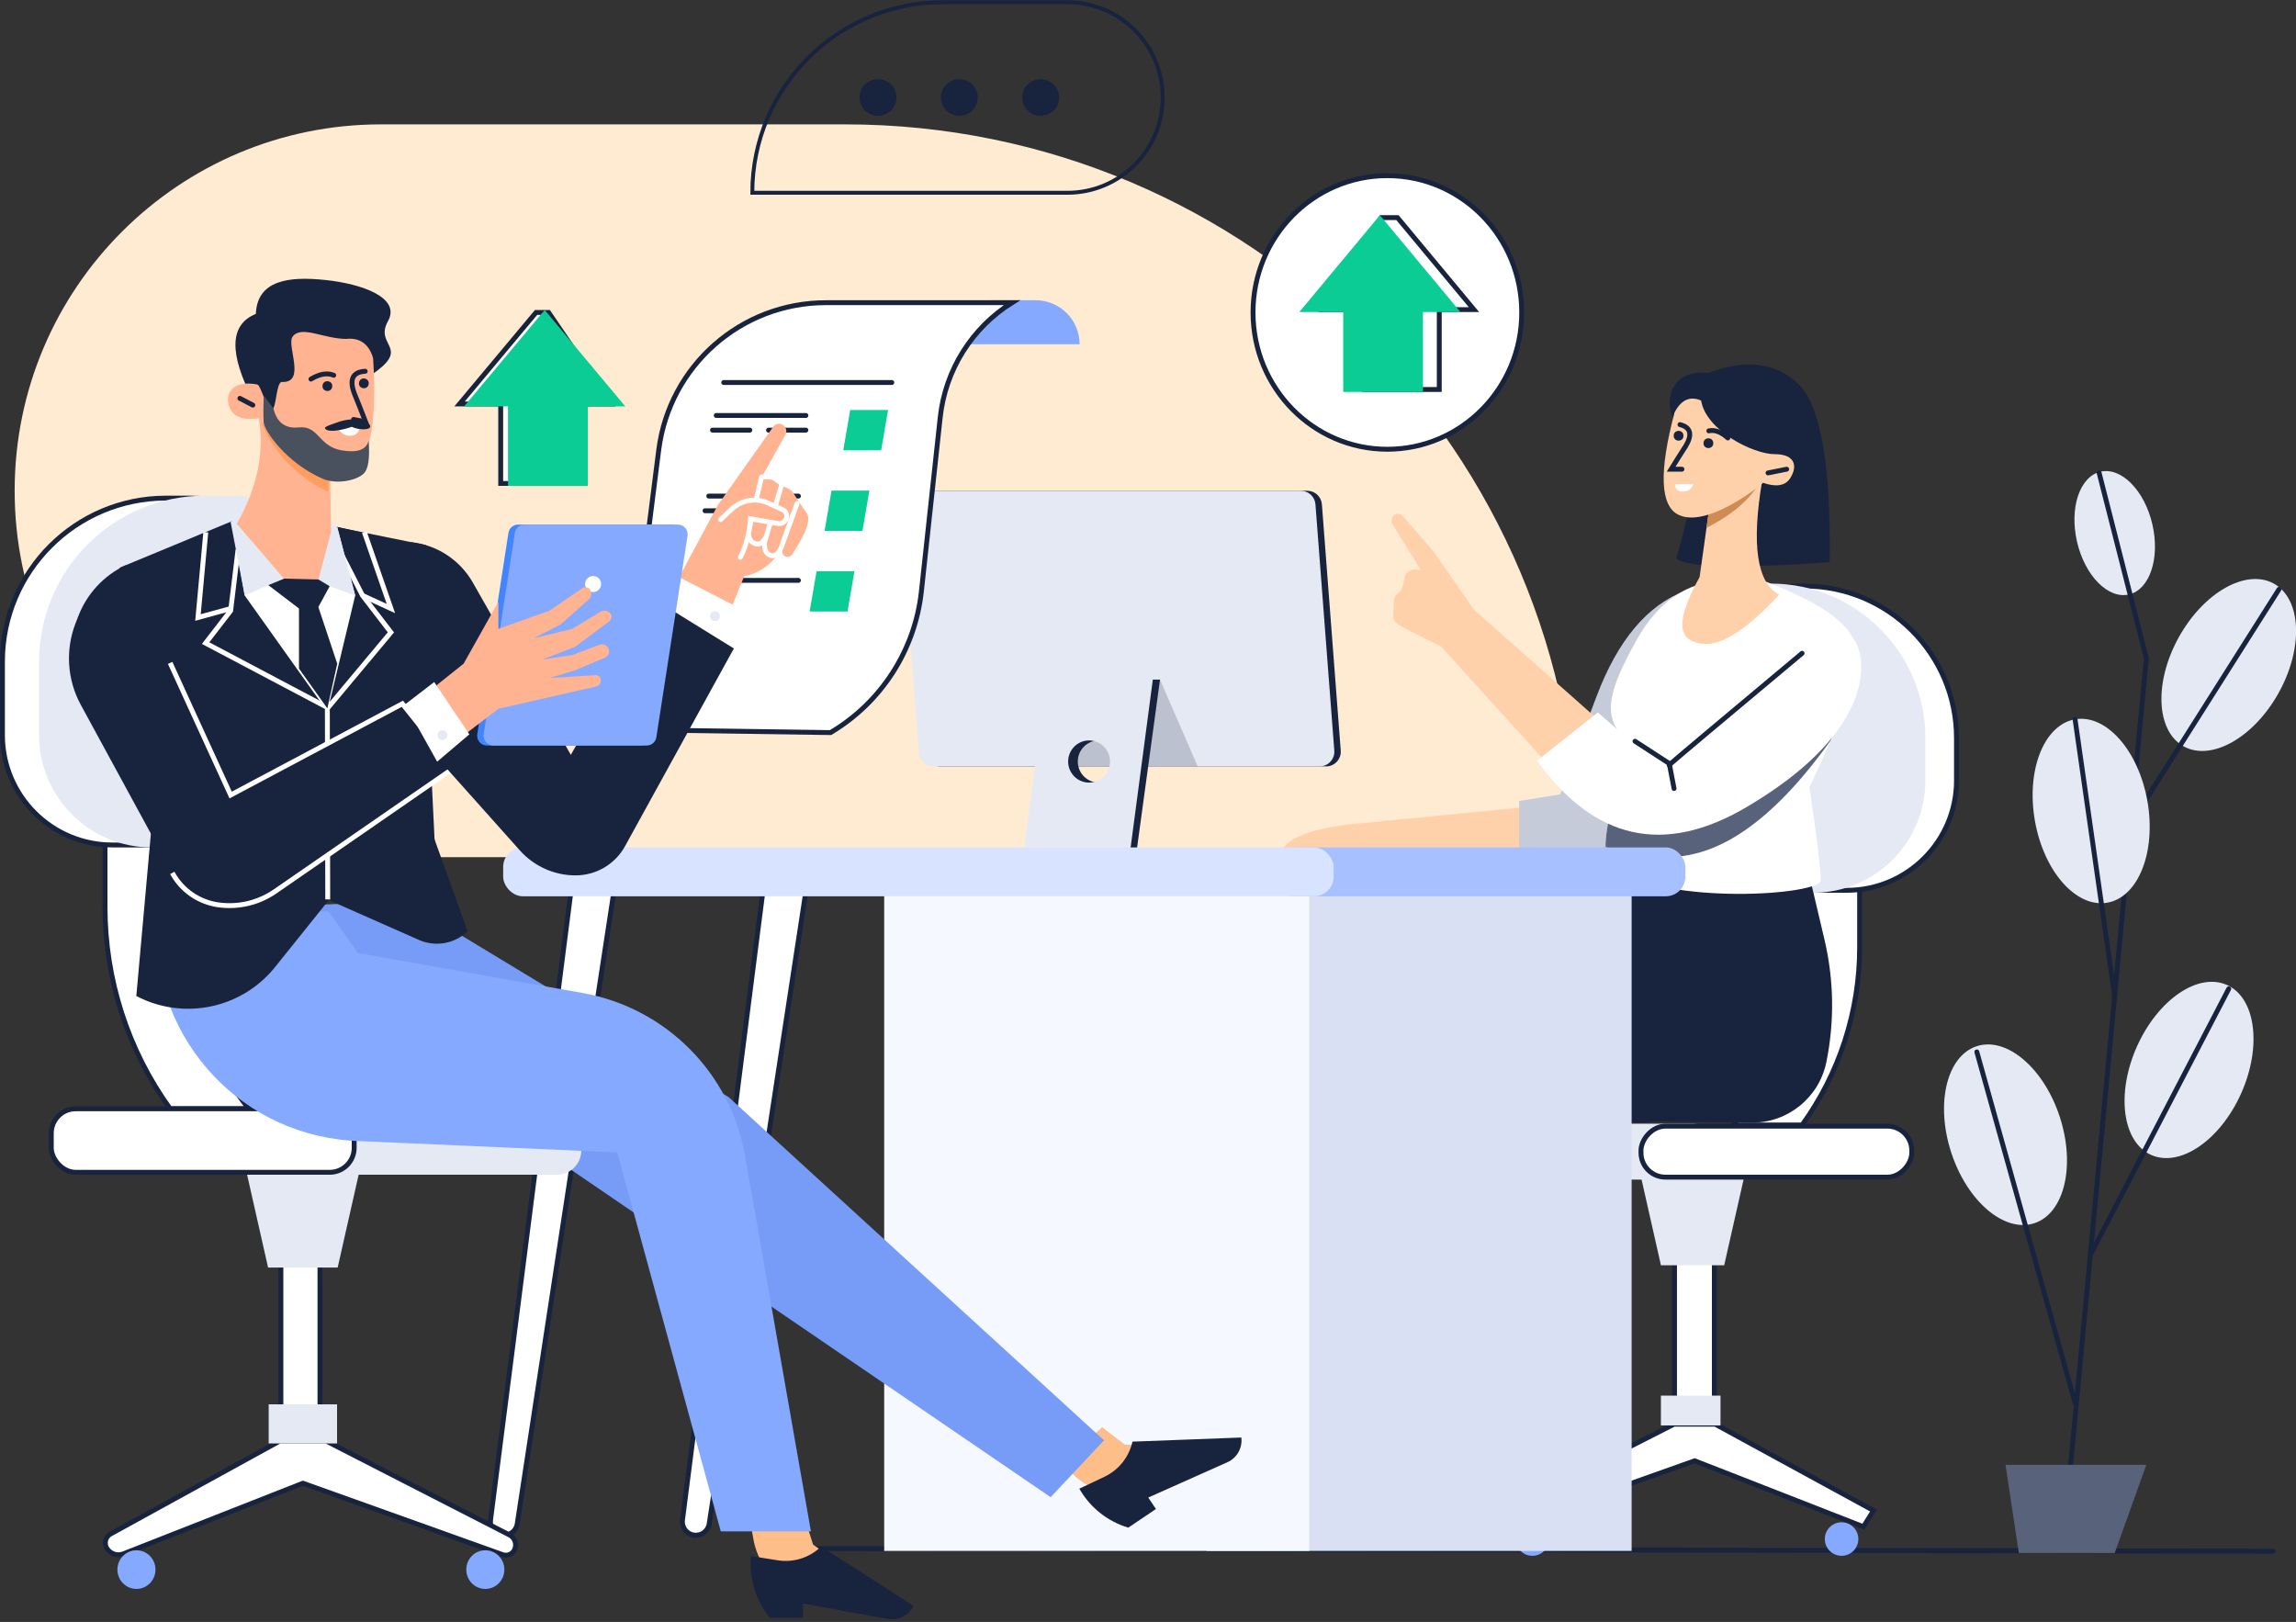 <?xml version="1.0" encoding="UTF-8"?>
<svg width="470px" height="332px" viewBox="0 0 470 332" version="1.1" xmlns="http://www.w3.org/2000/svg" xmlns:xlink="http://www.w3.org/1999/xlink">
    <rect x="0" y="0" width="470" height="332" fill="#333333" stroke="none"/>
    <!-- Generator: Sketch 61.2 (89653) - https://sketch.com -->
    <title>illustration-home-cover@1x</title>
    <desc>Created with Sketch.</desc>
    <g id="Home" stroke="none" stroke-width="1" fill="none" fill-rule="evenodd">
        <g id="Home---desktop" transform="translate(-141, -185)">
            <g id="illustration-home-cover" transform="translate(141, 185)">
                <path d="M153,25.457 L248,25.457 C289.421,25.457 323,59.035 323,100.457 C323,141.878 289.421,175.457 248,175.457 L3,175.457 L3,175.457 C3,92.614 70.157,25.457 153,25.457 Z" id="Rectangle" fill="#FEEBD2" transform="translate(163, 100.457) scale(-1, 1) translate(-163, -100.457) "></path>
                <g id="Group-9" transform="translate(256, 35.457)">
                    <ellipse id="Oval" stroke="#18233D" fill="#FFFFFF" cx="28" cy="28.5" rx="27.5" ry="28"></ellipse>
                    <path d="M30.067,9.089 L26.74,9.089 L14.721,27.918 L23.299,27.918 L23.299,44.265 L38.623,44.265 L38.623,27.918 L39.123,27.918 L45.728,27.918 L30.067,9.089 Z" id="Path-187" stroke="#18233D" fill="#FFFFFF"></path>
                    <polygon id="Path-187" fill="#0ACC94" points="26.466 8.589 9.973 28.418 18.964 28.418 18.964 44.765 35.288 44.765 35.288 28.418 42.959 28.418"></polygon>
                </g>
                <g id="Group-4" transform="translate(154, 0.457)">
                    <path d="M39,0 L64.5,0 C75.27,-1.97833472e-15 84,8.73 84,19.5 C84,30.27 75.27,39 64.5,39 L0,39 L0,39 C-2.63777963e-15,17.461 17.461,3.95666944e-15 39,0 Z" id="Rectangle" stroke="#18233D" stroke-width="0.8" stroke-linecap="round"></path>
                    <ellipse id="Oval" fill="#18233D" cx="25.73" cy="19.5" rx="3.784" ry="3.75"></ellipse>
                    <ellipse id="Oval" fill="#18233D" cx="42.378" cy="19.5" rx="3.784" ry="3.75"></ellipse>
                    <ellipse id="Oval" fill="#18233D" cx="59.027" cy="19.5" rx="3.784" ry="3.75"></ellipse>
                </g>
                <line x1="160" y1="316.957" x2="465.292" y2="317.52" id="Path-82" stroke="#18233D" stroke-linecap="round"></line>
                <g id="Group-5" transform="translate(348, 218.957) scale(-1, 1) translate(-348, -218.957) translate(295, 119.457)">
                    <path d="M58.306,172.052 L49.902,172.052 L17.483,189.739 L19.557,193.046 L54.092,179.554 L92.02,193.025 L93.179,189.801 L58.306,172.052 Z" id="Path-79" stroke="#18233D" fill="#FFFFFF"></path>
                    <ellipse id="Oval" fill="#85A9FF" cx="87.317" cy="195.569" rx="3.432" ry="3.431"></ellipse>
                    <ellipse id="Oval" fill="#85A9FF" cx="24.022" cy="195.569" rx="3.432" ry="3.431"></ellipse>
                    <path d="M20.327,61.496 L20.327,74.413 C20.327,87.486 24.45,100.225 32.106,110.818 L46.227,110.818 C37.706,100.189 32.909,87.044 32.592,73.405 L32.316,61.496 L20.327,61.496 Z" id="Path-77" stroke="#18233D" fill="#FFFFFF"></path>
                    <path d="M31.642,0.5 C14.443,0.5 0.5,14.443 0.5,31.642 L0.5,40.284 C0.5,52.71 10.574,62.784 23,62.784 L41.82,62.784 C54.247,62.784 64.32,52.71 64.32,40.284 L64.32,31.642 C64.32,14.443 50.378,0.5 33.178,0.5 L31.642,0.5 Z" id="Rectangle" stroke="#18233D" fill="#FFFFFF"></path>
                    <path d="M38.505,1.13686838e-13 L40.042,1.13686838e-13 C57.517,1.10476684e-13 71.683,14.166 71.683,31.642 L71.683,40.284 C71.683,52.986 61.386,63.284 48.683,63.284 L29.863,63.284 C17.161,63.284 6.863,52.986 6.863,40.284 L6.863,31.642 C6.863,14.166 21.03,1.16896991e-13 38.505,1.13686838e-13 Z" id="Rectangle" fill="#E5E9F3"></path>
                    <rect id="Rectangle" fill="#E5E9F3" x="49.568" y="110.556" width="56.432" height="11.437" rx="5"></rect>
                    <rect id="Rectangle" stroke="#18233D" fill="#FFFFFF" x="50.068" y="130.879" width="8.151" height="40.172"></rect>
                    <rect id="Rectangle" fill="#E5E9F3" x="48.806" y="166.215" width="12.201" height="6.1"></rect>
                    <polygon id="Rectangle" fill="#E5E9F3" points="42.705 115.893 66.345 115.893 61 139.529 48.05 139.529"></polygon>
                    <rect id="Rectangle" stroke="#18233D" fill="#FFFFFF" x="9.651" y="111.056" width="55.432" height="10.437" rx="5"></rect>
                </g>
                <g id="Group-6" transform="translate(300.5, 186.957) scale(-1, 1) translate(-300.5, -186.957) translate(220, 72.457)">
                    <path d="M68.226,92.689 L100.72,95.893 C111.371,96.703 117.41,98.721 118.839,101.947 L68.226,101.947 L68.226,92.689 Z" id="Path-17" fill="#FFD1AB"></path>
                    <path d="M29.061,53.586 C37.227,54.438 44.871,59.803 51.99,69.682 C59.11,79.561 63.242,85.398 64.387,87.192 L72.883,86.323 L76.882,101.248 C69.557,102.987 64.104,102.991 60.525,101.26 C52.996,97.62 47.528,90.537 38.628,78.758 C34.219,72.923 30.82,68.989 29.052,65.16 C25.933,58.404 25.936,54.546 29.061,53.586 Z" id="Path-16" fill="#C6CBDA" transform="translate(51.798, 78.071) rotate(15) translate(-51.798, -78.071) "></path>
                    <path d="M131.438,106.786 L134.527,119.909 C136.461,128.124 136.591,136.662 134.907,144.932 C133.423,152.218 126.976,157.426 119.54,157.345 L62.525,156.724 L62.525,156.724 L19.234,228.62 L4.578,223.423 L37.287,145.198 C42.246,133.338 53.006,124.902 65.707,122.916 L98.548,117.78 L98.548,117.78 L103.519,106.786 L131.438,106.786 Z" id="Path-80" fill="#18233D" transform="translate(71.021, 167.703) scale(-1, 1) translate(-71.021, -167.703) "></path>
                    <path d="M154.329,106.786 L157.418,119.909 C159.352,128.124 159.482,136.662 157.798,144.932 C156.314,152.218 149.867,157.426 142.431,157.345 L85.416,156.724 L85.416,156.724 L42.125,228.62 L27.469,223.423 L60.178,145.198 C65.137,133.338 75.897,124.902 88.598,122.916 L121.439,117.78 L121.439,117.78 L126.41,106.786 L154.329,106.786 Z" id="Path-80" fill="#18233D" transform="translate(93.912, 167.703) scale(-1, 1) translate(-93.912, -167.703) "></path>
                    <path d="M20.142,46.376 C7.395,51.153 1.021,56.026 1.021,60.998 C1.021,65.969 4.208,75.203 10.581,88.7 C9.035,99.331 8.262,105.667 8.262,107.709 C8.262,110.772 39.636,112.931 50.59,105.28 C55.385,102.351 48.804,87.996 48.804,78.444 C52.572,74.049 52.269,69.676 45.86,58.345 C41.586,50.791 35.85,46.801 28.651,46.376 L20.142,46.376 Z" id="Path-9" fill="#FFFFFF"></path>
                    <g id="Group-3" transform="translate(4.578, 0)">
                        <path d="M4.348,44.571 C1.629,24.748 2.283,12.395 6.309,7.513 C10.335,2.631 16.346,1.153 24.341,3.081 C27.274,2.438 29.505,2.857 31.033,4.338 C33.325,6.56 34.353,11.647 29.411,15.38 C26.862,17.304 31.731,31.553 35.399,39.897 C34.087,41.98 23.736,43.538 4.348,44.571 Z" id="Path-5" fill="#18233D" transform="translate(19.051, 23.417) rotate(7) translate(-19.051, -23.417) "></path>
                        <path d="M15.685,25.867 C17.932,39.073 16.773,46.876 12.209,49.275 C20.936,58.598 26.118,60.695 30.319,58.598 C33.12,57.199 32.516,52.892 28.508,45.676 L25.943,27.389 L15.685,25.867 Z" id="Path-2" fill="#FFD1AB"></path>
                        <path d="M25.416,23.631 L27.094,35.592 C21.497,32.72 17.795,29.455 15.989,25.796 L25.355,23.598 C25.375,23.609 25.396,23.62 25.416,23.631 Z" id="Combined-Shape" fill="#CF8B54"></path>
                        <path d="M33.63,11.957 C36.851,24.088 36.587,31.072 32.838,32.909 C27.215,35.665 16.767,27.52 15.523,26.37 C12.834,27.285 10.992,26.986 9.995,25.475 C8.499,23.208 8.699,20.506 13.14,20.506 C17.581,20.506 27.216,15.64 28.195,9.53 C30.46,8.554 32.272,9.363 33.63,11.957 Z" id="Path" fill="#FFD1AB"></path>
                        <path d="M32.524,14.455 C30.32,15.019 29.935,16.494 31.369,18.879 C32.372,20.425 33.361,21.994 34.336,23.585 L32.118,23.585" id="Path-4" stroke="#18233D" stroke-linecap="round"></path>
                        <line x1="10.682" y1="23.585" x2="14.498" y2="24.346" id="Path-6" stroke="#18233D" stroke-linecap="round"></line>
                        <path d="M22.544,16.632 C24.206,15.824 25.59,15.716 26.695,16.306" id="Path-7" stroke="#18233D" stroke-linecap="round" transform="translate(24.62, 16.282) rotate(-16) translate(-24.62, -16.282) "></path>
                        <ellipse id="Oval" fill="#18233D" cx="26.706" cy="18.259" rx="1" ry="1"></ellipse>
                        <ellipse id="Oval" fill="#18233D" cx="32.81" cy="16.738" rx="1" ry="1"></ellipse>
                        <path d="M29.758,26.628 L33.573,26.628 C33.505,27.642 32.962,28.15 31.946,28.15 C30.929,28.15 30.2,27.642 29.758,26.628 Z" id="Path-8" fill="#FFFFFF"></path>
                    </g>
                    <path d="M5.263,76.604 C18.609,78.777 25.748,79.864 26.68,79.864 C27.41,79.864 35.156,82.261 49.919,87.056 C50.969,92.15 52.375,97.32 52.339,100.938 C48.95,102.001 45.074,102.661 40.712,102.917 C29.578,103.571 18.114,95.662 6.32,79.189 C5.975,78.366 5.647,77.567 5.337,76.791 Z" id="Combined-Shape" fill="#58627A"></path>
                    <path d="M52.208,76.301 L79.223,52.394 L87.519,40.472 L93.852,33.152 C94.306,32.627 95.099,32.566 95.629,33.016 C96.178,33.483 96.304,34.281 95.924,34.894 L90.137,44.232 L90.137,44.232 C92.26,43.781 93.435,44.57 93.66,46.6 C93.998,49.646 95.671,48.306 95.671,50.945 C95.671,53.585 96.324,54.345 94.673,55.417 C93.572,56.131 90.691,57.605 86.029,59.84 L62.762,85.523 L52.208,76.301 Z" id="Path-12" fill="#FFD1AB"></path>
                    <path d="M1.021,59.196 C-1.327,63.848 -1.688,77.963 23.551,92.793 C40.377,102.679 54.647,99.496 66.361,83.244 L53.923,73.38 L42.525,83.244 C32.088,75.136 24.247,68.952 19.003,64.692 C11.138,58.302 3.369,54.543 1.021,59.196 Z" id="Path-11" fill="#FFFFFF"></path>
                    <polyline id="Path-14" stroke="#18233D" stroke-linecap="round" points="46.308 79.271 39.298 83.824 38.313 88.946"></polyline>
                    <path d="M39.298,84.109 C38.363,83.247 29.299,75.631 12.105,61.262" id="Path-15" stroke="#18233D" stroke-linecap="round"></path>
                </g>
                <rect id="Rectangle" fill="#DAE0F4" x="247" y="180.457" width="87" height="137"></rect>
                <rect id="Rectangle" fill="#F6F8FF" x="181" y="180.457" width="87" height="137"></rect>
                <path d="M147.193,177.559 L148.859,312.155 C148.878,313.666 150.108,314.88 151.618,314.88 C153.129,314.88 154.358,313.666 154.376,312.155 L156.005,177.559 L147.193,177.559 Z" id="Rectangle" stroke="#18233D" fill="#FFFFFF" transform="translate(151.599, 246.22) rotate(8) translate(-151.599, -246.22) "></path>
                <path d="M107.9,177.559 L109.566,312.155 C109.584,313.666 110.814,314.88 112.325,314.88 C113.835,314.88 115.064,313.666 115.083,312.155 L116.711,177.559 L107.9,177.559 Z" id="Rectangle" stroke="#18233D" fill="#FFFFFF" transform="translate(112.305, 246.22) rotate(8) translate(-112.305, -246.22) "></path>
                <g id="Group-15" transform="translate(236.007, 297.818) scale(-1, 1) rotate(34) translate(-236.007, -297.818) translate(219.007, 287.318)">
                    <path d="M22.423,0 L20.584,5.536 L4.623,16.389 L18.142,16.389 C25.385,16.389 31.594,11.213 32.897,4.088 L33.439,1.13 L33.439,1.13" id="Path-44" fill="#FEBE89"></path>
                    <path d="M0.052,7.797 L5.665,8.65 C8.863,9.136 12.107,8.121 14.459,5.9 L14.459,5.9 L14.459,5.9 L33.4,17.659 C32.429,19.573 30.321,20.628 28.206,20.257 L10.732,17.191 L10.732,17.191 L10.732,20.017 L3.899,20.017 C1.141,16.648 -0.238,12.36 0.038,8.015 L0.052,7.797 L0.052,7.797 Z" id="Path-26" fill="#18233D" transform="translate(16.7, 13.111) scale(-1, 1) translate(-16.7, -13.111) "></path>
                </g>
                <polygon id="Path-74" fill="#779CF7" points="82.838 184.457 149.14 224.559 226 294.824 215.074 306.457 39 186.261 44.511 186.045"></polygon>
                <g id="Group-15" transform="translate(170, 320.957) scale(-1, 1) translate(-170, -320.957) translate(153, 310.457)">
                    <path d="M22.387,0 L20.551,5.72 L4.616,16.935 L18.017,16.935 C25.294,16.935 31.521,11.712 32.788,4.546 L33.385,1.167 L33.385,1.167" id="Path-44" fill="#FEBE89"></path>
                    <path d="M0.052,8.057 L5.576,8.925 C8.81,9.434 12.094,8.385 14.435,6.097 L14.435,6.097 L14.435,6.097 L33.346,18.247 C32.381,20.218 30.224,21.307 28.066,20.915 L10.715,17.764 L10.715,17.764 L10.715,20.684 L3.893,20.684 C1.134,17.197 -0.241,12.814 0.032,8.376 L0.052,8.057 L0.052,8.057 Z" id="Path-26" fill="#18233D" transform="translate(16.673, 13.548) scale(-1, 1) translate(-16.673, -13.548) "></path>
                </g>
                <g id="Group" transform="translate(184, 100.457)">
                    <path d="M4.557,0 L83.605,0 C85.173,1.48831176e-15 86.476,1.208 86.596,2.771 L90.455,53.187 C90.582,54.839 89.345,56.281 87.693,56.407 C87.617,56.413 87.54,56.416 87.464,56.416 L8.416,56.416 C6.848,56.416 5.545,55.208 5.425,53.645 L1.566,3.229 C1.44,1.577 2.676,0.135 4.328,0.009 C4.404,0.003 4.481,1.4035131e-17 4.557,0 Z" id="Rectangle" fill="#18233D"></path>
                    <path d="M3.238,0 L82.286,0 C83.854,-7.32134294e-16 85.158,1.208 85.277,2.771 L89.136,53.187 C89.263,54.839 88.026,56.281 86.374,56.407 C86.298,56.413 86.221,56.416 86.145,56.416 L7.097,56.416 C5.529,56.416 4.226,55.208 4.106,53.645 L0.247,3.229 C0.121,1.577 1.357,0.135 3.009,0.009 C3.086,0.003 3.162,-2.65050013e-15 3.238,0 Z" id="Rectangle" fill="#E5E9F3"></path>
                    <polygon id="Path-93" fill="#58627A" opacity="0.3" points="53.459 38.653 61.176 56.416 31.332 56.416 34.652 39.913"></polygon>
                    <path d="M53.459,38.653 L48.499,75 L26.739,75 L31.699,38.653 L53.459,38.653 Z M40.916,51.106 C38.549,51.106 36.63,53.038 36.63,55.42 C36.63,57.803 38.549,59.735 40.916,59.735 C43.283,59.735 45.202,57.803 45.202,55.42 C45.202,53.038 43.283,51.106 40.916,51.106 Z" id="Combined-Shape" fill="#18233D"></path>
                    <path d="M52.008,38.496 L47.181,75 L25.42,75 L30.247,38.496 L52.008,38.496 Z M38.938,51.106 C36.571,51.106 34.652,53.038 34.652,55.42 C34.652,57.803 36.571,59.735 38.938,59.735 C41.305,59.735 43.224,57.803 43.224,55.42 C43.224,53.038 41.305,51.106 38.938,51.106 Z" id="Combined-Shape" fill="#E5E9F3"></path>
                </g>
                <g id="Group-2" transform="translate(20, 294.457)">
                    <path d="M46.764,0.5 L37.275,0.5 L2.645,19.524 C2.611,19.543 2.578,19.562 2.546,19.582 C1.563,20.195 1.262,21.488 1.875,22.471 C2.588,23.615 4.016,24.088 5.27,23.594 L42.007,9.142 L82.884,23.76 C82.885,23.76 82.885,23.76 82.885,23.761 C83.91,24.126 85.038,23.592 85.404,22.567 C85.795,21.471 85.313,20.255 84.277,19.724 L46.764,0.5 Z" id="Path-79" stroke="#18233D" fill="#FFFFFF"></path>
                    <ellipse id="Oval" fill="#85A9FF" cx="79.348" cy="26.825" rx="3.896" ry="3.957"></ellipse>
                    <ellipse id="Oval" fill="#85A9FF" cx="7.93" cy="26.825" rx="3.896" ry="3.957"></ellipse>
                </g>
                <path d="M21.5,170.957 L21.5,185.678 C21.5,200.498 26.166,214.94 34.832,226.957 L50.948,226.957 C41.279,214.909 35.837,200.005 35.479,184.542 L35.165,170.957 L21.5,170.957 Z" id="Path-77" stroke="#18233D" fill="#FFFFFF"></path>
                <rect id="Rectangle" fill="#A7C0FF" x="261" y="173.457" width="84" height="10" rx="4"></rect>
                <rect id="Rectangle" fill="#D7E3FF" x="103" y="173.457" width="170" height="10" rx="4"></rect>
                <path d="M34,101.957 C15.498,101.957 0.5,116.955 0.5,135.457 L0.5,150.457 C0.5,162.883 10.574,172.957 23,172.957 L50,172.957 C62.426,172.957 72.5,162.883 72.5,150.457 L72.5,135.457 C72.5,116.955 57.502,101.957 39,101.957 L34,101.957 Z" id="Rectangle" stroke="#18233D" fill="#FFFFFF"></path>
                <path d="M42,101.457 L47,101.457 C65.778,101.457 81,116.679 81,135.457 L81,150.457 C81,163.159 70.703,173.457 58,173.457 L31,173.457 C18.297,173.457 8,163.159 8,150.457 L8,135.457 C8,116.679 23.222,101.457 42,101.457 Z" id="Rectangle" fill="#E5E9F3"></path>
                <rect id="Rectangle" fill="#E5E9F3" x="56" y="226.457" width="63" height="14" rx="5"></rect>
                <rect id="Rectangle" stroke="#18233D" fill="#FFFFFF" x="57.5" y="247.957" width="8" height="46"></rect>
                <rect id="Rectangle" fill="#E5E9F3" x="55" y="287.457" width="14" height="8"></rect>
                <polygon id="Rectangle" fill="#E5E9F3" points="49 233.457 75 233.457 69.121 259.457 54.879 259.457"></polygon>
                <rect id="Rectangle" stroke="#18233D" fill="#FFFFFF" x="10.5" y="226.957" width="62" height="13" rx="5"></rect>
                <path d="M32.335,185.457 C29.398,208.917 46.035,230.317 69.496,233.255 C70.639,233.398 71.788,233.495 72.939,233.545 L126.349,235.887 L126.349,235.887 L147.55,313.457 L166,313.457 L152.507,236.55 C149.53,219.585 136.269,206.29 119.311,203.27 L73.259,195.07 L73.259,195.07 L67.291,186.611 L32.335,185.457 Z" id="Path-73" fill="#85A9FF"></path>
                <path d="M202.781,61.457 L212,61.457 C216.971,61.457 221,65.486 221,70.457 L221,70.457 L221,70.457 L188,70.457 L202.781,61.457 Z" id="Path-81" fill="#85A9FF"></path>
                <path d="M111.048,149.105 L170.007,149.955 C180.415,143.785 187.311,133.07 188.613,121.036 L192.468,85.414 C193.516,75.725 198.956,67.093 207.159,61.957 L169.07,61.957 C151.693,61.957 137.029,74.88 134.844,92.118 L131.367,119.55 C129.77,132.149 122.166,143.144 111.048,149.105 Z" id="Rectangle" stroke="#18233D" fill="#FFFFFF"></path>
                <g id="Group-7" transform="translate(144, 77.457)">
                    <line x1="1.087" y1="24.089" x2="19.44" y2="24.089" id="Path-17" stroke="#18233D" stroke-linecap="round"></line>
                    <line x1="1.087" y1="41.339" x2="19.44" y2="41.339" id="Path-17" stroke="#18233D" stroke-linecap="round"></line>
                    <line x1="0.323" y1="27.089" x2="7.97" y2="27.089" id="Path-17" stroke="#18233D" stroke-linecap="round"></line>
                    <line x1="11.793" y1="27.089" x2="19.44" y2="27.089" id="Path-17" stroke="#18233D" stroke-linecap="round"></line>
                    <line x1="4.146" y1="0.839" x2="38.558" y2="0.839" id="Path-17" stroke="#18233D" stroke-linecap="round"></line>
                    <line x1="2.617" y1="7.589" x2="20.97" y2="7.589" id="Path-17" stroke="#18233D" stroke-linecap="round"></line>
                    <line x1="1.852" y1="10.589" x2="9.499" y2="10.589" id="Path-17" stroke="#18233D" stroke-linecap="round"></line>
                    <line x1="13.323" y1="10.589" x2="20.97" y2="10.589" id="Path-17" stroke="#18233D" stroke-linecap="round"></line>
                    <polygon id="Rectangle" fill="#0ACC94" points="30.039 6.464 37.793 6.464 36.371 14.714 28.617 14.714"></polygon>
                    <polygon id="Rectangle" fill="#0ACC94" points="26.215 22.964 33.97 22.964 32.548 31.214 24.793 31.214"></polygon>
                    <polygon id="Rectangle" fill="#0ACC94" points="23.156 39.464 30.911 39.464 29.489 47.714 21.734 47.714"></polygon>
                </g>
                <g id="Group-14" transform="translate(14, 53.457)">
                    <path d="M38.582,51.113 L10.502,62.744 L17.861,100.794 L17.861,119.487 C17.861,123.655 19.486,127.659 22.391,130.648 L22.391,130.648 L22.391,130.648 L71.95,130.648 C74.137,127.631 75.229,123.959 75.048,120.237 L73.232,82.992 L73.232,82.992 L73.232,58.139 L38.582,51.113 Z" id="Path-62" fill="#18233D"></path>
                    <path d="M53.011,130.648 L71.768,138.941 C75.134,140.43 79.066,139.732 81.714,137.175 L81.714,137.175 L81.714,137.175 L74.715,117.689 L72.183,58.247 L53.481,54.048 L53.011,130.648 Z" id="Path-76" fill="#18233D"></path>
                    <path d="M52.374,91.478 L53.243,130.863 L42.31,144.485 C35.477,152.999 23.574,155.484 13.905,150.416 L13.905,150.416 L13.905,150.416 L18.039,104.37 L10.502,63.291 L28.086,55.477 L52.374,91.478 Z" id="Path-75" fill="#18233D"></path>
                    <polyline id="Path-70" stroke="#FFFFFF" points="55.784 59.772 60.21 68.432 66.02 75.986 53.011 91.542 53.089 130.648"></polyline>
                    <path d="M11.68,62.248 L11.68,62.248 C7.272,64.338 3.83,68.039 2.06,72.591 L1.471,74.104 C-0.65,79.558 -0.259,85.672 2.537,90.812 L21.263,125.219 C23.195,128.77 26.691,131.194 30.688,131.756 L30.688,131.756 C34.775,132.33 38.928,131.347 42.325,129 L78.886,103.75 L68.364,90.598 L33.214,109.277 L20.504,81.519" id="Shape" fill="#18233D"></path>
                    <path d="M21.263,125.219 C23.195,128.77 26.691,131.194 30.688,131.756 C34.775,132.33 38.928,131.347 42.325,129 L78.886,103.75 L68.364,90.598 L33.214,109.277 L20.83,82.231" id="Shape" stroke="#FFFFFF"></path>
                    <polygon id="Path-64" fill="#FFFFFF" points="55.033 54.442 58.713 68.432 53.011 92.2 36.091 68.432 33.474 53.277"></polygon>
                    <polyline id="Path-69" stroke="#FFFFFF" points="60.588 55.477 66.02 71.106 60.21 68.432"></polyline>
                    <polyline id="Path-68" stroke="#FFFFFF" points="34.728 59.051 33.214 71.546 28.086 78.181 53.243 91.478"></polyline>
                    <polygon id="Path-63" fill="#E5E9F3" points="33.214 53.419 36.091 68.432 46.281 63.973 58.713 68.432 55.033 54.442 53.011 52.513 36.091 51.113"></polygon>
                    <g id="Group-3" transform="translate(46.955, 36.583) rotate(11) translate(-46.955, -36.583) translate(30.455, 2.583)">
                        <path d="M6.004,27.813 C-0.764,19.306 -1.714,13.477 3.154,10.329 C2.118,3.483 8.277,1.455 15.791,0.796 C23.305,0.137 31.719,1.372 29.985,6.632 C28.25,11.892 35.018,11.025 29.854,16.892 C26.411,20.803 19.267,25.066 8.421,29.681 L6.004,27.813 Z" id="Path-58" fill="#18233D"></path>
                        <path d="M7.825,31.196 C10.327,37.863 10.225,45.208 7.522,53.231 L25.695,67.617 L26.776,51.126 L22.545,31.196 L7.825,31.196 Z" id="Path-2" fill="#FFB391"></path>
                        <path d="M22.545,31.196 L24.681,43.268 C16.591,41.285 10.432,35.671 8.199,31.196 L22.545,31.196 Z" id="Path" fill="#FF9D60"></path>
                        <path d="M28.439,14.618 C32.106,28.571 31.805,36.604 27.537,38.717 C21.136,41.888 9.242,32.519 7.825,31.196 C4.765,32.248 2.667,31.905 1.532,30.166 C-0.171,27.559 1.146,24.452 6.201,24.452 C6.967,24.452 9.063,29.209 10.046,28.966 C11.058,28.716 9.873,23.459 10.997,22.984 C16.093,22.301 10.463,15.434 11.434,13.447 C12.74,10.773 17.716,12.682 22.251,11.825 C24.964,10.994 27.026,11.925 28.439,14.618 Z" id="Path" fill="#FFB391"></path>
                        <path d="M9.601,34.201 C10.217,36.019 12.1,36.541 15.251,35.768 C19.978,34.609 19.528,30.322 23.684,30.47 C26.454,30.568 28.087,29.157 28.581,26.236 L30.382,23.457 C30.639,25.99 30.767,27.818 30.768,28.941 C30.769,30.625 26.701,37.596 19.471,41.318 C16.9,42.641 12.75,42.243 11.05,40.806 C10.058,39.968 9.575,37.766 9.601,34.201 Z" id="Path-57" fill="#49505E" transform="translate(20.184, 32.791) scale(-1, 1) rotate(15) translate(-20.184, -32.791) "></path>
                        <path d="M24.074,29.245 L28.669,29.243 C28.586,30.558 27.932,31.216 26.707,31.217 C25.482,31.217 24.605,30.56 24.074,29.245 Z" id="Path-8" fill="#FFFFFF" transform="translate(26.371, 30.23) rotate(-13) translate(-26.371, -30.23) "></path>
                        <path d="M21.368,30.171 C21.788,30.995 24.515,30.101 25.052,29.576 C26.029,29.757 29.155,30.143 30.227,29.404 C31.299,28.664 29.453,28.54 27.865,28.213 C26.807,27.995 25.751,27.955 24.698,28.092 C22.198,28.929 21.088,29.622 21.368,30.171 Z" id="Path-59" fill="#18233D" transform="translate(25.936, 29.259) scale(-1, 1) rotate(20) translate(-25.936, -29.259) "></path>
                        <path d="M27.369,17.579 C24.883,18.205 24.449,19.842 26.066,22.49 C27.197,24.207 28.313,25.949 29.414,27.715 L26.911,27.715" id="Path-4" stroke="#18233D" stroke-linecap="round"></path>
                        <line x1="3.24" y1="27.916" x2="6.112" y2="28.766" id="Path-6" stroke="#18233D" stroke-linecap="round"></line>
                        <path d="M16.572,20.636 C18.46,19.719 20.031,19.595 21.286,20.266" id="Path-7" stroke="#18233D" stroke-linecap="round" transform="translate(18.929, 20.239) rotate(-16) translate(-18.929, -20.239) "></path>
                        <ellipse id="Oval" fill="#18233D" cx="20.347" cy="22.035" rx="1" ry="1"></ellipse>
                        <ellipse id="Oval" fill="#18233D" cx="27.568" cy="20.062" rx="1" ry="1"></ellipse>
                    </g>
                    <polygon id="Path-65" fill="#18233D" points="44.166 64.979 51.181 65.154 53.481 66.542 51.181 70.774 47.214 71.106 40.924 66.311"></polygon>
                    <polygon id="Path-66" fill="#18233D" points="47.202 70.448 47.202 83.396 53.011 91.542 55.033 82.395 50.802 69.7"></polygon>
                    <polyline id="Path-67" stroke="#FFFFFF" points="28.129 55.477 26.525 72.941 33.214 71.106"></polyline>
                    <g id="Group-8" transform="translate(130.428, 70.493) scale(-1, 1) rotate(43) translate(-130.428, -70.493) translate(92.928, 52.993)">
                        <path d="M74.381,22.12 L21.584,4.161 L2.387,0.177 C1.613,0.017 0.855,0.509 0.688,1.281 C0.516,2.071 0.973,2.862 1.743,3.108 L11.804,6.32 L11.804,6.32 C10.464,7.16 9.794,7.968 9.794,8.742 C9.794,9.903 8.419,11.477 8.63,12.766 C8.841,14.055 9.148,15.478 9.471,17.841 C9.676,19.339 12.31,20.702 17.373,21.93 C17.854,22.047 18.357,21.843 18.621,21.424 C18.879,21.014 18.825,20.482 18.49,20.133 L17.893,19.51 L17.893,19.51 C21.519,20.632 24.756,20.294 27.604,18.497 L59.537,33.316 C64.815,35.766 71.08,33.473 73.53,28.194 C74.409,26.299 74.705,24.184 74.381,22.12 L74.381,22.12 L74.381,22.12 Z" id="Path-38" fill="#FFB391"></path>
                        <path d="M9.185,10.013 L19.821,16.248 C20.878,17.224 21.208,18.136 20.809,18.982 C20.41,19.828 19.598,19.996 18.374,19.487" id="Path-41" stroke="#FFFFFF" stroke-linecap="round"></path>
                        <path d="M11.154,6.067 L20.879,12.536 C21.639,13.357 21.841,14.19 21.486,15.036 C21.132,15.882 20.388,16.129 19.254,15.775" id="Path-41" stroke="#FFFFFF" stroke-linecap="round"></path>
                        <path d="M23.252,6.725 C22.199,6.725 21.146,6.725 20.093,6.725 C17.339,6.725 14.858,8.387 13.81,10.933 L12.58,13.92 C12.295,14.612 12.585,15.407 13.248,15.754 C13.924,16.107 14.756,15.921 15.217,15.313 L18.653,10.788 L18.653,10.788 C20.937,12.874 23.251,14.325 25.594,15.141" id="Path-40" stroke="#FFFFFF" fill="#FFB391" stroke-linecap="round"></path>
                        <line x1="9.553" y1="14.999" x2="18.02" y2="19.345" id="Path-41" stroke="#FFFFFF" stroke-linecap="round"></line>
                    </g>
                    <polygon id="Path-72" fill="#FFFFFF" points="120.453 71.106 124.533 64.438 137.519 71.106 133.265 78.956"></polygon>
                    <ellipse id="Oval" fill="#E5E9F3" cx="132.354" cy="72.665" rx="1" ry="1"></ellipse>
                    <path d="M70.094,57.507 C75.419,58.059 80.15,61.147 82.797,65.801 L102.848,101.053 L102.848,101.053 L120.743,69.7 L136.224,79.28 L113.952,119.737 C111.919,123.431 108.036,125.725 103.819,125.725 C99.47,125.725 95.327,123.871 92.43,120.627 L72.256,98.039 L72.256,98.039 L70.094,57.507 Z" id="Path-71" fill="#18233D"></path>
                    <path d="M92.054,53.918 L123.45,53.918 C124.555,53.918 125.45,54.814 125.45,55.918 C125.45,56.021 125.443,56.123 125.427,56.224 L119.047,97.452 C118.896,98.427 118.057,99.146 117.071,99.146 L85.674,99.146 C84.57,99.146 83.674,98.251 83.674,97.146 C83.674,97.044 83.682,96.942 83.698,96.841 L90.078,55.613 C90.228,54.638 91.068,53.918 92.054,53.918 Z" id="Rectangle" fill="#4385FF"></path>
                    <path d="M93.367,53.918 L124.763,53.918 C125.868,53.918 126.763,54.814 126.763,55.918 C126.763,56.021 126.755,56.123 126.74,56.224 L120.36,97.452 C120.209,98.427 119.37,99.146 118.384,99.146 L86.987,99.146 C85.883,99.146 84.987,98.251 84.987,97.146 C84.987,97.044 84.995,96.942 85.011,96.841 L91.39,55.613 C91.541,54.638 92.38,53.918 93.367,53.918 Z" id="Rectangle" fill="#85A9FF"></path>
                    <ellipse id="Oval" fill="#FFFFFF" cx="107.412" cy="66.089" rx="1.641" ry="1.644"></ellipse>
                    <path d="M75.328,86.843 L80.908,82.387 L88.021,69.7 L88.021,75.265 L98.505,71.546 L105.21,66.927 C105.72,66.576 106.417,66.705 106.768,67.214 C106.792,67.249 106.814,67.286 106.834,67.324 C107.181,67.974 107.036,68.777 106.486,69.266 L100.784,74.332 L100.784,74.332 L95.221,77.194 L103.159,75.265 L108.946,71.758 C109.573,71.378 110.382,71.488 110.884,72.023 C111.309,72.476 111.287,73.189 110.834,73.614 C110.803,73.643 110.771,73.67 110.738,73.695 L103.705,78.956 L103.705,78.956 L96.975,81.543 L103.159,80.621 L108.709,78.533 C109.443,78.257 110.265,78.608 110.573,79.33 C110.876,80.039 110.546,80.86 109.836,81.162 C109.834,81.163 109.832,81.164 109.83,81.165 L103.705,83.742 L103.705,83.742 L98.505,85.337 L107.92,84.747 C108.48,84.712 108.962,85.137 108.998,85.698 C108.999,85.719 109,85.74 109,85.761 C109,86.394 108.562,86.943 107.944,87.083 L88.021,91.616 L88.021,91.616 L78.886,98.621 L75.328,86.843 Z" id="Path-78" fill="#FFB391"></path>
                    <polygon id="Path-72" fill="#FFFFFF" transform="translate(75.253, 94.328) rotate(25) translate(-75.253, -94.328) " points="67.999 93.732 71.462 87.069 82.506 93.742 78.895 101.587"></polygon>
                    <ellipse id="Oval" fill="#E5E9F3" cx="76.563" cy="96.996" rx="1" ry="1"></ellipse>
                </g>
                <path d="M109.734,63.957 L94.07,82.689 L102.495,82.689 L102.495,98.957 L117.826,98.957 L117.826,82.689 L118.326,82.689 L125.055,82.689 L112.305,63.957 L109.734,63.957 Z" id="Path-187" stroke="#18233D" fill="#FFFFFF"></path>
                <polygon id="Path-187" fill="#0ACC94" points="111.5 63.457 95 83.189 103.995 83.189 103.995 99.457 120.326 99.457 120.326 83.189 128 83.189"></polygon>
                <g id="Group-10" transform="translate(393, 94.457)">
                    <ellipse id="Oval" fill="#E5E9F3" transform="translate(39.889, 14.66) rotate(-13) translate(-39.889, -14.66) " cx="39.889" cy="14.66" rx="7.915" ry="12.898"></ellipse>
                    <polyline id="Path-50" stroke="#18233D" stroke-linecap="round" points="36.699 2.336 46.366 40.287 29.286 222.196"></polyline>
                    <polygon id="Path-55" fill="#58627A" points="20.259 223.424 17.535 205.373 46.366 205.373 39.889 223.424"></polygon>
                    <ellipse id="Oval" fill="#E5E9F3" transform="translate(63.235, 41.66) rotate(29) translate(-63.235, -41.66) " cx="63.235" cy="41.66" rx="11.699" ry="19.043"></ellipse>
                    <line x1="43.801" y1="73.122" x2="73.511" y2="26.182" id="Path-52" stroke="#18233D" stroke-linecap="round"></line>
                    <ellipse id="Oval" fill="#E5E9F3" transform="translate(17.535, 137.809) rotate(-18) translate(-17.535, -137.809) " cx="17.535" cy="137.809" rx="11.694" ry="19.052"></ellipse>
                    <ellipse id="Oval" fill="#E5E9F3" transform="translate(35.07, 71.547) rotate(-10) translate(-35.07, -71.547) " cx="35.07" cy="71.547" rx="11.691" ry="19.056"></ellipse>
                    <ellipse id="Oval" fill="#E5E9F3" transform="translate(55.105, 124.551) rotate(24) translate(-55.105, -124.551) " cx="55.105" cy="124.551" rx="11.696" ry="19.047"></ellipse>
                    <line x1="31.772" y1="52.779" x2="39.889" y2="109.547" id="Path-51" stroke="#18233D" stroke-linecap="round"></line>
                    <line x1="35.07" y1="162.104" x2="63.235" y2="107.939" id="Path-53" stroke="#18233D" stroke-linecap="round"></line>
                    <line x1="31.772" y1="192.697" x2="11.665" y2="120.857" id="Path-54" stroke="#18233D" stroke-linecap="round"></line>
                </g>
            </g>
        </g>
    </g>
</svg>